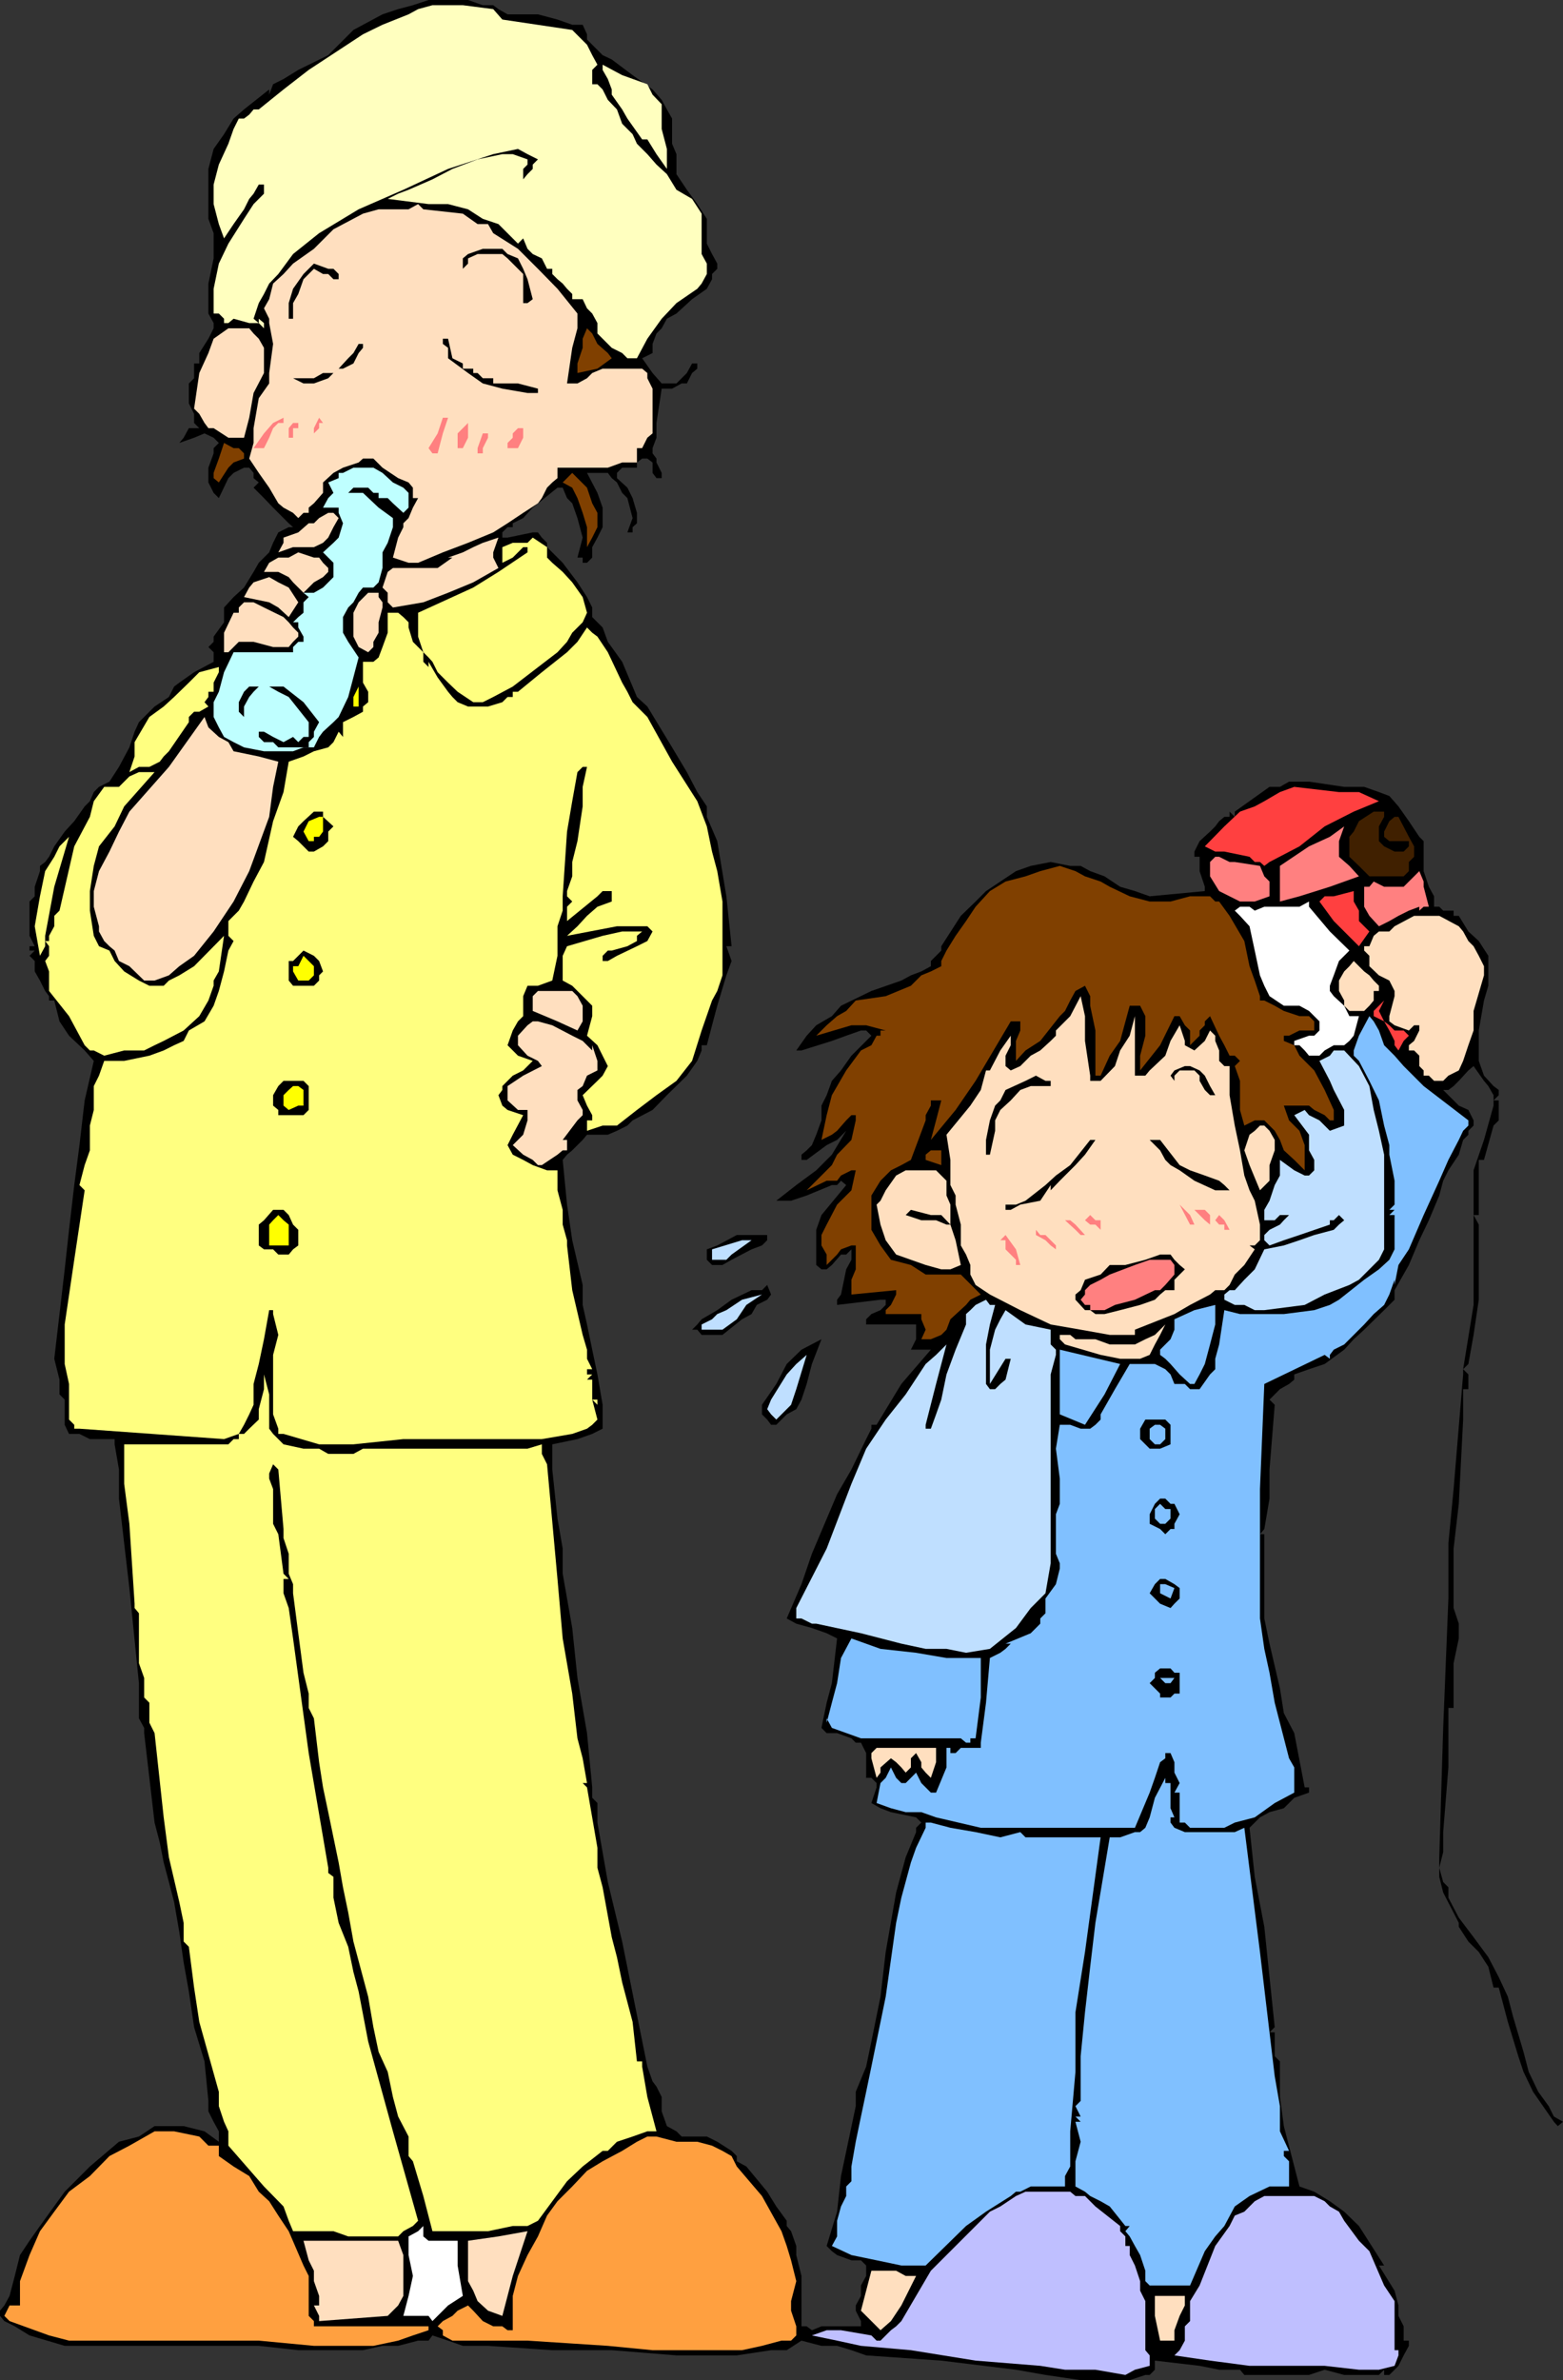 <svg xmlns="http://www.w3.org/2000/svg" width="360" height="548.102"><rect width="100%" height="100%" fill="#333333" stroke="none"/><path d="M111.203 1.2h2.399l1.199.902 2.101 1.199h7l4.5 1.199 3.399 1.2h2.402l1 2.198v1.204l3.598 3.597 2.101 1 4.801 3.602 4.598 3.3L152.402 23l1.2 2.2 1.199 2.1v5.802l1 2.398v4.602l2.402 3.597L160.602 47l2.199 3.398v5.704L164 58.5l1.203 2.2v1.198L164 63.102V64.3l-1.2 2.199-3.398 2.398-3.601 3.301-2.2 1.2-1.199 2.203-1.199 1.199-.902 2.398V81.3l-2.399 1.199 2.399 3.398 2.101 2.403h3.399l2.402-2.403 1.2-2.199h1.199v1.2l-1.2 1-1.199 2.402H157l-2.2 1.199h-2.398l-1.199 7.898v3.403l-.902 2.398v1.2l.902 1.203v.898l1.2 2.398v1.204h-1.2l-.902-1.204V106.5l-1.2-.898h-1.199l-1.199.898v1.2h-3.402l-1.2 1.198v1.204l2.399 2.199 1.203 2.398 1 3.403v2.398l-1 .898v1.204H144.5l1.203-3.301-1.203-4.602-1.2-1.199-1.198-2.398-1.2-1-.902-1.204h-4.797l2.399 4.602 1.199 3.398v4.5l-1.2 2.403-1.199 2.199v2.398l-1.199 1.204h-1v-1.204H133l1.203-4.597-1.203-4.5-1.2-3.403-1.198-1.199-1-2.398h-1.2l-5.699 4.597-2.203 2.403-2.398 1.199v.898h-1.2l-1.199 1.204v1.199h1.2l5.8-1.2h1.2l.898 1.2L126 125v1l3.602 3.602 3.398 4.5 2.203 3.398 1.2 2.398v2.204l2.398 2.398 1.199 3.3 3.3 4.598 2.403 5.704 1 2.398 2.399 2.2 5.699 9.402 3.402 5.699 2.399 4.597 2.199 3.301v2.403l2.402 5.597 2.098 12.7 1.199 11.5h-1.2l1.2 3.402-1.2 3.3-2.097 7-1.203 4.5-1.2 4.598h-1.198v1.2l-1 2.402-2.399 3.398-4.601 4.5-3.301 3.403-4.598 2.398-1.203 1.2-2.398 1.198-2.102.903h-4.797l-1 1.199-1.203 1.2-1.2 1.198-1.198 1-1 1.204 1 10.296 1.199 8.204 2.402 10.296v4.602l1 4.5 1.2 5.8 1.199 5.7 1.199 7v5.5l-2.399 1.2-3.402 1.198-5.797 1.204v5.796l1.2 11.301 1.199 6.903v5.796l2.199 12.5 1.199 11.5 2.203 12.704 1.2 12.5V414l1.199 1.2v4.5L140 433.397l3.3 13.704 5.802 28.796 1.199 3.403.902 1.199 1.2 2.398v3.301l1.199 3.403 2.199 1.199L157 492h5.8l2.403 1.2 3.297 2.1 1.203 1.2v1.2l2.2 1.198 4.8 5.801 2.098 3.403 2.402 3.296v1.204l1 1.199 1.2 3.398v2.102l1.199 4.8V535.7h1.199l1.199.903 2.203-.903h9.098v-1.2l-1.2-2.398v-1.204l1.2-2.199v-2.398l1.199-2.2V521.7l-1.2-1.199h-2.198l-3.301-1.2-1.2-.902-1.199-1.199 2.399-7.898.902-8.2L197.102 485v-3.3l2.398-5.802 1.203-5.796 2.098-10.301L204 449.5l2.402-13.7 2.2-8.1 2.398-5.802v-1l1.203-1.199L211 418.5l-5.797-1.2-2.402-.902-2.098-1.199 1.2-3.597v-1l-1.2-1.204H199.5V403.7l-1.2-2.398h-1.198l-1-1-3.301-1.2h-2.399l-1.199-1.203 1.2-5.796 1.199-4.5L192.8 377.3l-2.399-1.2-3.402-1.203-3.598-1-2.199-1.199 3.399-7.898 2.398-7 5.8-13.7 3.302-5.703 3.398-7 1.203-2.398v-.898h1.2l5.699-9.403 6.8-7.898H209.8l1.199-2.403V305h-11.5v-1.2l1.203-1.198 2.098-.903 1.2-1.199v-1.2h-1.2l-10 1.2v-1.2l.903-1.198 1.2-5.801 1.199-2.2V287.7l-1.2 1.2h-1.199l-2.101 2.402-1.2 1h-1.199l-1.203-1V283.2l1.203-3.398 5.7-6.903-1.2-1-.902 1h-1.2l-5.8 2.403-3.598 1.199h-3.402l4.601-3.602L188 269.5l3.602-3.602 3.3-5.5-2.101 2.102-2.399 1.2-4.601 3.402h-1.2v-1.204l1.2-1L187 263.7l1-2.398 1.203-3.301v-3.398l1.2-2.403 1.199-3.3 2.101-2.399 2.399-3.398 4.601-4.602-1.203-1.2h-1.2l-3.398 1.2-3.3 1.2-7 2.198h-1.2l2.399-3.398 2.199-2.398 3.602-2.102 2.101-2.398 7-3.403 6.899-2.398 2.199-1.2 2.402-.902 2.2-1.199v-1.2l1.199-1.198 1.199-1.204v-1l4.5-7 3.402-3.296 2.399-2.403 3.3-2.199 3.598-2.398 3.402-1.204L242 198.5l4.5.898h2.402l2.2 1.204 3.3 1.199 3.598 2.398 3.402 1 3.399 1.2 12.699-1.2v-1l-1.2-3.597V197.3h-1.198v-1.2l1.199-2.402 2.402-2.199 1.2-1.2.898-1.198 1.199-1h1.203v-1.204l1.2 1.204v-1.204l8-5.699h2.398l2.101-1.199h4.598l8.102 1.2h4.601l3.399 1.198 2.398.903 2.102 2.398 2.398 3.403 2.402 3.597 1 1v6.903l1.2 3.597 1.199 2.2v2.402h1.199l.902.898h2.399v1.2H336l2.203 3.601 2.399 2.2 2.199 3.402V227l-1 3.398-1.2 6.903v7l1.2 3.398 2.199 2.403 1.203.898v1.2L344 253.397h1.203V258L344 259.2l-2.2 7.902h-1.198V279.8h-1.2l1.2 2.199v17.3l-1.2 8.098-1.199 6.704L337 315.3l1.203 1.199v3.398H337v7l-1 19.403-1.2 10.3v13.7l1.2 3.597v3.403l-1.2 5.7v10.3h-1.198V407l-1.2 14.898v4.602l-.902 3.602.902 3.296 1.2 1.204V437l2.398 4.602 3.402 4.5 3.399 4.597 2.402 4.602 2.098 4.5 1.199 4.597 2.402 8.102 1.2 4.602 2.199 4.597 2.402 3.301 1.2 2.398 2.097 1.204-1.2 1-.898-1-4.8-6.903-2.2-4.597-1.199-3.602-2.402-7.898-2.098-7.903H344l-1.2-4.8-2.198-3.399-2.399-2.398-2.203-3.403v-.898l-3.598-7-.902-3.602v-4.5l.902-29.8 1.2-29.797v-12.704l1.199-12.5L337 316.5v-1.2l2.402-14.8v-31l2.399-7 2.199-7.898v-2.403l-1.2-2.097-1-1.204-2.398-3.398-1.199 1-2.203 2.398-1.2 1.204-1.198.898h-1.2l1.2 1.2 2.398 2.402 2.203 1 1.2 2.398v1.2l-1.2 1.198v.903L337 262.5l-1 3.398-2.398 3.602-1.2 2.398-.902 3.403-2.398 5.699-2.2 4.602-2.402 5.699-3.297 5.8v2.2L320 300.5l-1.2 1.2-4.597 4.5-2.402 2.198-2.2 2.403-4.5 3.3-3.601 1.2-3.398 1.199v1.2l-1.2 1-2.101 1.198-1.2 1.204-1.199 1.199 1.2 1.199-1.2 14.898v6.704l-1.199 7-1 1.199h1v19.398l1.2 5.801 2.398 10.3.902 5.7 2.399 4.602 2.398 12.5h1v1.199L298.102 414l-2.399 2.398-3.3.903-2.2 1.199-2.402 2.398L289 432.2l2.203 11.5 1.2 11.602 1.199 11.5-1.2 1.199h1.2v5.5l1.199 1.2v8.198l.902 6.704 3.598 13.898 3.402 1.2 3.598 2.198 3.3 2.403 3.399 3.3 5.8 9.098h-1.198l3.601 5.801.899 3.398v2.403l1.199 2.398v3.3h1.199v1.2l-1.2 2.198-1.198 2.403-.899.898-1.203 1.2h-1.2v-1.2l-1.198 1.2h-8l-4.5-1.2-3.602 1.2h-14.898l-1-1.2H280.8l-4.5-.898L266 543.6v2.098l-1.2 1.2h-1l-3.597 1.203h-11.3l-8.102-1.204L234 545.7l-17.2-2.097-17.3-1.204-3.398-1.199-3.301-1h-3.598l-4.601-1.2-3.399 2.2h-3.601l-7.899 1.198h-13.902l-14.899-1.199h-13.699l-14.8-1h-5.801L103.203 539l-3.601-1.2-.899 1.2h-2.402l-4.598 1.2h-3.601l-4.5 1H68.703l-9.101-1h-44.7l-8.101-2.4-3.399-2.1L1 534.5l-1-1.2v-1.198l1-1.204 1.203-2.199 1.2-4.597 1.199-4.801L6.8 516l2.402-3.398 5.7-7.903 5.8-5.8 6.7-5.7L32 492l3.602-2.398H42.3l4.8 1.199 3.301 2.398v-2.398l-1.199-2.2L48 486.2v-2.398l-.898-9.102-2.399-7.898-1.203-8.2-1.2-6.703-1-7L40.103 438l-1.2-4.602-1.199-4.5-.902-4.597-1.2-4.602-1.199-10.3-1.199-10.297v-1.204L32 395.7v-8.097L29.8 365.7l-2.398-20.597v-6.704l-1-5.796v-1.204h-5.699l-2.402-1.199h-2.399l-1-2.097V322.3l-1.199-1.2v-3.4l-1.203-4.8 1.203-10.297 1.2-10.301 1-9.102 1.199-10.3 1.199-9.2 1.199-10.3 2.102-9.098-2.102-2.403-3.598-3.398-2.199-3.3-1.203-4.802h-1.2v-1l-.898-1.199-1.199-2.398L8 223.699v-2.398l-1.2-1.2 1.2-1.203H6.8v-1H8L6.8 215.5v-7.898l1.2-1.204V204.2l1.203-3.597v-1.204l1.2-.898.898-1.2 1.199-2.402 2.402-3.398 2.2-2.398L19.5 185.7l1.203-1.199.899-2.102L22.8 181.2l2.403-1.2 2.2-3.398 2.398-4.5L31 168.5l1-2.2 1.203-1.198 1.2-1.204 1.199-1.199 3.3-2.199 1.2-2.398 1.199-.903 3.402-2.398 4.5-2.403V150.2L48 149l1.203-1.2v-1.198l2.399-3.301v-3.403L53.8 137.5l2.402-2.2 2.2-3.6 1.199-2.098L62 127.199l.902-2.199 1.2-2.398 2.398-1.204h1l-1-.898-1.2-1.2-2.398-2.402-2.101-2.199-2.399-2.398 1.2-1.2-1.2-1v-1.203l-1-1.199h-1.199l-2.402 1.2-1.2 1.203-2.199 4.597-1.199-1.199L48 111.102v-3.403l1.203-3.3v-1.2l1.2-1.199-1.2-1.2-2.101-1-2.399 1-3.402 1.2 1-1.2 1.199-2.198h2.402l-1.199-1.204v-2.097L43.5 92.898v-4.597l1.203-1.2V83.7h1.2v-2.398L48 78l1.203-2.398v-1.204L48 72.2v-6.898l1.203-5.801v-5.8L48 50.397v-11.5l1.203-4.597 2.399-3.403 2.199-3.597 2.402-2.102L62 20.602V21.8l.902-2.403 2.399-1.199 3.402-2.097 6.899-3.403 5.8-5.8 6.7-3.598 3.601-1.2 3.399-.902L98.703 0h9.098l3.402 1.2"/><path fill="#ffffbf" d="m113.602 2.102 2.101 2.398 16.098 2.398 3.402 3.403 1.2 2.398 1.199 2.2-1.2 1.203v3.296h1.2l1.199 1.204L140 23l2.102 2.2 1.199 3.3 2.402 2.398 1 2.204 2.399 2.398 2.101 2.398 2.399 2.204 2.199 3.597 3.601 2.102 2.2 3.398V58.5l1.199 2.2v2.402l-1.2 2.199-1 1.199-4.8 3.3-3.399 3.598-3.3 4.602-2.399 4.5H144.5l-1.2-1.2-2.398-1.198-3.3-3.301v-2.403l-1.2-2.199L135.203 71l-1-2.102h-2.402V67.7l-1.2-1.199-1-1.2-1.199-1-1.199-1.198v-1.204H126l-1.2-2.398-2.097-1-1.203-1.2-1-2.402-1.2 1.204-2.398-2.403-2.101-2.097-3.598-1.204-3.402-2.199-4.598-1.2h-4.5l-9.402-1.2 2.402-1.198 2.399-.903 5.5-2.398 4.601-2.403L110 36.7l5.703-1.199h2.399l3.398 1.2v1.198l-1 1v2.403l1-1.2 1.203-1.203v-1l1.2-1.199-2.403-1.2-2.2-1.2-5.698 1.2-10.399 3.398-10.3 4.801-10.301 4.5-9.102 5.5-6 4.801-3.398 4.602L62 65.3l-1.2 2.398-1.198 2.102-1.2 3.597 1.2 1v-1l1.199 1v1.204l-1.2-1.204h-2.199l-3.601-1-1.2 1h-1v-1L50.403 72.2h-1.199v-5.7l1.2-5.8 2.199-4.598 3.601-5.704 2.2-3.398 2.398-2.398V42.5h-1.2l-1.199 2.102-1 1.199-1.199 2.398-2.402 3.403-2.2 3.296-1.199-3.296-1.2-4.602v-4.5l1.2-4.602 2.199-4.796 1.199-3.403L55 27.301h1.203l1.2-.903 1-1.199h1.199l5.699-4.597 5.8-4.5 12.5-8.204 4.5-2.199 6-2.398 2.2-1.2 3.3-.902h7l7 .903"/><path fill="#ffffbf" d="m152.402 29.7 1.2 4.6v4.598l-2.399-3.398-2.101-3.398h-1.2L144.5 27.3l-1.2-2.102-2.398-3.398v-1.2L140 18.2l-1.2-2.097v-1.204l4.5 2.403 5.802 2.097 1.199 2.403L152.402 24v5.7"/><path fill="#ffdfbf" d="m97.5 48.2 9.102 1L110 51.601h2.402l1.2 2.097 5.699 3.602 4.601 4.597 4.5 4.602L133 72.2v3.402l-1.2 4.5-1.198 8.199H133l2.203-1.2 1.2-1.203 2.398-1h9.101l1.2 1v1.204L150.3 89.5v10.3l-1.2 1-1.199 2.4h-1.199v3.3H143.3l-3.3 1.2h-11.598v2.402l-1.199 1L126 112.3l-1.2 2.398-.898 1.2-3.402 2.203-3.598 2.398-3.3 2.102L107.8 125l-5.8 2.2-5.7 2.402h-2.198l-3.602-1.204 1.203-4.597 1.2-2.403v-.898l1.199-1.2 1-2.402L96.3 114.7h-1.2v-2.398l-1-1.2-2.398-1-3.601-2.402L86 105.602h-2.398l-1 .898L79 107.7l-2.2 1.198-2.398 2.204v2.398l-2.101 2.398-1.2 1v1.204h-1.199l-1.199 1.199-1.203-1.2-2.2-1.203-1.198-1L62 112.301l-2.398-3.403-2.2-3.296 1-3.602v-3.398l1.2-6.903L62 88.301v-2.403l.902-6.699L62 74.4v-1L60.8 71l1.2-2.102.902-3.597 2.399-2.2L67.5 60.7l4.8-3.398 4.5-4.5 6.802-3.602 3.601-1h6.899L96.3 47l1.199 1.2"/><path d="m119.3 59.5 1.2 2.398 1 2.403 1.203 4.597-1.203.903h-1v-6.7l-2.398-2.402-1.2-1.199-1.199-1H110l-2.2 1v1.2l-1.198 1.198V59.5l1.199-1 3.402-1.2h4.5l1.2 1.2 2.398 1M78 63.102V64.3h-1.2l-1.198-1.2h-1.2l-2.101-1.203-2.399 2.403-1.199 3.398L67.5 69.8v3.597h-1V69.8l1-3.301 2.402-3.398 2.399-2.403 3.3 1.2h1.2L78 63.101"/><path fill="#ffdfbf" d="M60.8 80.102v5.796L58.403 90.5l-1 5.7-1.199 4.6h-3.601l-3.399-2.198H48l-.898-1.204-1.2-2.097-1.199-1.2 1.2-8.203L48 81.301 49.203 78l3.399-2.398h4.8l1 1.199 1.2 1.199 1.199 2.102"/><path fill="#804000" d="m135.203 75.602 1.2 1.199 1.199 2.398L140 81.301l.902 1.199-3.3 2.398-4.602 1V83.7l1.203-3.597V78l1-2.398"/><path d="M109 84.898v1h1l1.203 1.204h2.399V88.3h5.699l4.601 1.199v1H121.5l-5.797-1-4.5-1.2-3.402-2.402-4.598-3.398v-2.398L102 79.199V78h1.203l1 4.5 2.399 1.2v1.198H109m-25.398-4.796-1 1.199-1.2 2.398L79 84.9h-1l-1.2 1-1.198 1.203L72.3 88.3h-2.399L67.5 87.1h-1 5.8l2.102-1.203h2.399l1.199-1 2.203-2.398 1.2-1.2 1.199-2.1h1v.902"/><path fill="#ff8080" d="M65.3 97.398h-1.198l-1.2 1.204L62 100.8l-1.2 2.398h-2.398l2.399-3.398 2.101-2.403 2.399-1.199v1.2M72.3 99.8v-1.198l1.2-2.403.902 1.2H73.5v1.203L72.3 99.8m30.903-3.6L102 99.8l-1.2 4.598h-1.198l-.899-1.199 2.098-3.398L102 96.199h1.203m3.399 7.001h-1.2v-3.4l1.2-1.198 1.199-1.204v3.403l-1.2 2.398m-37.898-5.801v1.204H67.5v2.199h-1v-2.2l1-1.203h1.203m44.899 1.204-1.2 1.199v1l-1.199 2.398v1.2H110v-1.2l1.203-3.398h1.2l1.199-1.2m6.898 2.199-1.2 2.4h-2.398V102l1.2-1.2v-1l1.199-1.198h1.199v2.199"/><path fill="#804000" d="m56.203 105.602-2.402.898-1.2 1.2-2.199 3.402-1.199-1v-1.204l1.2-3.296L51.601 102l2.199 1.2H55l1.203 1.198v1.204"/><path fill="#bfffff" d="m92.902 112.3 1.2 1.2v3.398l-1.2 1.204-2.402-2.204-1.2-1.199h-2.097V113.5H86l-1.2-1.2h-3.398l-1.199 1.2h3.399l3.601 3.398 3.297 2.403v2.097L89.3 125l-1.198 2.2v3.6l-.899 3.302L86 135.3h-2.398l-1 1.199-1.2 2.2-1.199 1.198L79 142.102v3.597l1.203 2.102 2.399 3.597-2.399 9.102L78 165.102l-1.2 1.199-2.398 2.199-.902 1.2-1.2 2.402h-2.398L67.5 173h-6.7l-4.597-.898-2.402-1.204-2.2-1.199-1.199-2.199-1.199-2.398v-3.403l1.2-2.398 1.199-4.5 2.199-4.602H67.5V149v1.2-1.2l1.203-1.2h1.2v-1.198l-1.2-2.102v-1.2H67.5l1.203-1.198 1.2-1v-2.403l1.199-1.199-1.2-1h2.399l2.101-1.2 1.2-1.198 1.199-1.204v-3.296l-1.2-1.204-1.199-1.199L76.801 125 78 123.8l1-3.3-1-2.398v-1.204h-3.598l1.2-2.199L76.8 113.5l-1.2-2.398 2.399-1v-1.204h1l2.402-1.199H86l2.102 1.2 2.398 2.203 2.402 1.199"/><path fill="#804000" d="m136.402 115.898 1.2 2.204v3.296l-1.2 2.403-1.199 2.199v-4.602l-1-3.296-1.203-3.403-1.2-2.398-2.198-1.2 1-1 1.199-1.203 1.199 1.204 2.203 2.199 1.2 3.597"/><path fill="#ffdfbf" d="m78 119.3-1.2 2.098-1.198 2.403-1.2 1.199-2.101 1H67.5l-3.398 1.2L65.3 125v-1.2l3.402-1.198 2.399-2.102H72.3l1.199-1.2 2.102-1.198H76.8L78 119.3m36.8 4.5-1.198 3.4v1.198l1.199 2.403-5.801 3.3-5.797 2.399-5.703 2.2-7 1.198-1.2-1.199V136.5l-1.198-1.2 1.199-3.6 1.199-.9h10.3l3.403-2.402h-1l3.399-1.199L109 126l2.203-1 3.598-1.2"/><path fill="#ffff80" d="m127.203 129.602 2.399 2.097 2.199 2.403 2.402 3.398 1 3.602-1 2.199-2.402 2.398-1.2 2.102-2.199 2.398-10.3 7.903-4.5 2.398-2.399 1.2H109l-3.598-2.4-2.199-2.1-2.402-2.4-1.2-2.402-.898-1L97.5 150.2l-1.2-3.597v-5.5L109 135.3l5.8-3.602 6.7-4.5V126h-1l-2.398 2.398-2.399 1.204V126l2.399-1h3.398l1.203-1.2L126 126v2.398l1.203 1.204"/><path fill="#ffdfbf" d="m74.402 129.602 1.2 1.199v.898l-1.2 1.2-2.101 1.203-2.399 2.398-2.402-2.398-1-1.204-2.398-1.199H60.8l1.2-2.097 2.102-1.204H66.5l2.203-1.199 3.598 1.2H73.5l.902 1.203M66.5 135.3l2.203 3.4-2.203 3.402-2.398-2.204L62 138.7l-5.797-1.199 1.2-2.2 1-1.198L62 132.898l2.102 1.204L66.5 135.3m20.703 10.4L86 147.8v1.2l-1.2 1.2-2.198-1.2-1.2-2.398v-5.5l1.2-2.403L84.8 136.5h2.402v1l.899 1.2v1.198l-.899 3.403v2.398M65.3 142.102l1.2 1.199 1 1.199 1.203 1.2v.902L67.5 147.8l-1 1.199h-3.598l-4.5-1.2H55l-2.398 2.4h-1v-4.5l2.199-4.598H55v-1.204l1.203-1.199h2.2l2.398 1.2 4.5 2.203"/><path fill="#ffff80" d="M97.5 150.2v2.198l1.203 1.204v-1.204l2.098 3.602 2.402 3.3 1 1.2 1.2 1.2 2.398 1h4.601l3.301-1 1.2-1.2h1.199v-1.2h1.199l5.5-4.5 5.8-4.6 2.399-2.4 2.203-3.3 1.2 1.2 1.199.902 2.398 3.597 3.3 7 1.2 2.102 1.203 2.398 3.399 3.403 5.699 10.296 5.8 9.102 2.2 5.8 1.199 5.802 1.203 4.5 1.2 7v17l-1.2 3.597-1.203 2.2-2.398 6.902-2.2 7-3.601 4.597-4.598 3.301-4.5 3.403-4.601 3.597H138.8l-3.598 1.2V258h1.2v-1.2l-1.2-2.198-1-2.403 3.399-3.3 1.199-1.2 1.2-2.199-1.2-2.398-1.198-2.403-2.399-2.199 1.2-4.5v-2.398l-1.2-1.204-1-1L133 228.2l-1.2-1.2-2.198-1.2v-5.698l1-2.204 8.199-2.398 4.5-1h4.601l-1.199 1v1.2l-2.203 1.198-3.598 1H140l-1.2 1.204v1.199h1.2l2.102-1.2 4.601-2.203 2.399-1.199 1.199-2.199-1.2-1.2h-7l-11.5 2.2 2.399-2.2 2.203-2.402 2.399-2.097 3.3-1.2V205.2h-2.101l-1.2 1.2-7 5.703V208.8l1.2-1.2-1.2-1.203V205.2l1.2-3.398V198.5l1.199-4.8 1.203-8v-4.5l1-4.598h-1L133 177.8l-1.2 6.699-1.198 7-1 14.898v3.301l-1.2 3.602v6.8l-1.199 5.7-3.3 1.199H121.5l-1 2.398V234l-1.2 1.2-1.198 2.1-1.2 3.4 1.2 1.198 1.199 1.204 3.402 1.199-1.203 1.199-1 1-2.398 1.2-2.399 2.402V251l-.902 1.2.902 2.402 1.2 1 3.597 1.199-2.398 4.5-1.2 2.398 1.2 2.2 2.398 1.203 2.203 1.199L126 269.5h2.402v4.602l1.2 4.5V282l1 3.602v1.199l1.199 10.3 2.402 10.297 1 3.403v2.097l1.2 2.403h-1.2v1.199h1.2l-1.2 1.2h1.2v4.6h1.199v1.2l-1.2-1.2 1.2 4.598-1.2 1.204-1.199.898-3.402 1.2-7 1.198H92.902l-11.5 1.204H73.5l-8.2-2.403h-1.198V329l-1.2-3.3V312l1.2-4.602-1.2-4.796v-.903H62l-1.2 6.7-1.198 5.703-1.2 4.597v4.801l-1 2.2-1.199 2.402L55 330.199l-3.398 1.2L18.3 329h-1.2v-.898l-1.199-1.204V318.7l-1-4.597V305l2.2-14.898 2.398-16-1.2-1.204 1.2-4.597 1.203-3.403V259.2l.899-3.597v-5.5L22.8 247.7l1.2-3.399h4.602l5.8-1.2 3.301-1.203 2.399-1.199 2.199-1 1.199-2.398 3.602-2.102 2.101-3.597 1.2-3.403 1.199-4.5 1-4.8 1.199-2.2-1.2-1.199v-3.398l1.2-1.204L55 209.7l1.203-2.097 2.2-4.602 2.398-4.5 2.101-9.398 2.399-6.704 1.199-7 3.402-1.199 2.399-1.2 3.3-.898 1.2-1.204L78 168.5l1 1.2v-3.4l2.402-1.198 2.2-1.204V162.7l1.199-1v-2.398l-1.2-2.102v-4.8H86l1.203-1 .899-2.399 1.199-3.3v-4.598h2.402l1.2 1 1.199 1.199v1.199l1 3.3 2.398 2.4M49.203 159.3H48v1.2l-.898 1.2.898 1-2.098 1.198h-1.199l-1.203 1.204v1.199L38.902 173l-1.199 1.2-.902 1.198-2.399 1.204H32l-2.2 1.199 1.2-3.602v-3.3l3.402-5.797 3.301-2.403 2.399-2.199 3.398-3.3 2.402-2.4 4.5-1.198v1.199l-1.199 2.398v2.102"/><path d="m69.902 161.7 3.598 4.6-1.2 2.2v1.2l-1.198 1.198v1.204h-7l-1.2-1.204h-2.101l-1.2-1.199V168.5h1.2l2.101 1.2 2.399 1.198L67.5 169.7l1.203 1.2 1.2-1.2h1.199v-3.398L66.5 160.5l-2.398-1.2L62 158.103h-2.398l-1.2 1.199-1 1.199-1.199 2.2v2.402L55 163.898V161.7l1.203-2.398 1.2-1.2H65.3l4.601 3.598"/><path fill="#ff0" d="M82.602 162.7h-1.2v-2.2l1.2-2.398v4.597"/><path fill="#ffdfbf" d="m64.102 175.398-1.2 5.801-.902 6.903-4.598 12.5-3.601 7-4.598 6.898-4.5 5.602-3.402 2.398-2.399 2.102-3.3 1.199h-2.399l-3.402-3.301-2.399-1.2-1-2.402-1.199-1L24 216.7l-1.2-2.199v-1.2l-1.198-4.5v-3.6l1.199-4.598 2.402-4.5 2.2-4.602 2.398-4.602 9.101-10.296 8.2-11.5L48 167.5l2.402 2.2 2.2 1.198L53.8 173l5.8 1.2 4.5 1.198"/><path fill="#ffff80" d="m35.602 177.8-7 7.9-2.2 4.6-3.601 4.598-1.2 4.5-.898 5.801v4.5l.899 5.801 1.199 2.398 2.402 1 1.2 2.403 2.199 2.398L32 225.801 34.402 227h3.301l1.2-1.2 2.398-1.198 3.402-2.102 6.899-7-1.2 8.2-1.199 2.1v1.2L48 230.398 45.902 234l-3.601 3.3-4.598 2.4-2.101 1-2.399 1.198h-4.601L24 243.102l-2.398-1.204h-.899L19.5 240.7l-3.598-6.7-4.601-5.8v-4.5l-.899-2.4.899-1.198v-2.204l-.899-1.199h.899V215.5l1.199-2.2v-2.402l1.203-1.199 3.399-14.8 3.601-6.797.899-3.602L24 181.2h3.402l2.399-2.4 2.199-1h3.602"/><path fill="#ff4040" d="m317.602 184.5-5.801 2.398-6.7 3.403-5.8 4.597-6.899 3.602-1.199.898-1-.898H289l-1.2-1.2-5.8-1.198h-2.098l-2.402-1.204 4.5-4.597 3.602-3.403L289 185.7l2.203-1.199 3.598-2.102 3.3-1.199 10.301 1.2H313l4.602 2.101"/><path d="m76.8 190.3-1.198 1.2v2.2l-1.2 1.198-2.101 1.204h-1.2l-1.199-1.204-1.199-1.199-1.203-1 1.203-2.398 1.2-1.2 2.398-2.203h2.101v1.204l2.399 2.199"/><path fill="#402000" d="M318.8 186.898v1.204l-1.198 2.199v3.398l1.199 1.2 2.402 1.203h2.098l1.199-1.204V193.7H320l-1.2-1v-1.2l1.2-2.398 1.203-1h.899l2.398 4.597 1.203 2.2v2.402L324.5 198.5v2.102l-1.2 1.199h-7.898L313 199.398l-2.2-2.097v-4.602l1-1.199 1.2-2.398 3.402-2.204h2.399"/><path fill="#ff0" d="M74.402 189.102v2.398l-.902 1.2h-1.2v1h-1.198l-1.2-2.2 1.2-2.398 2.398-1h.902v1"/><path fill="#ff8080" d="m309.602 190.3-1.2 3.4v3.6l2.399 2.098 2.199 2.403-6.7 2.398-7 2.2-4.5 1.203v-8.204l6.7-4.5 4.8-2.199 3.302-2.398"/><path fill="#ffff80" d="M15.902 192.7 12.5 204.2l-2.098 11.3v2.398l-1.199 2.204L8 213.3l1.203-6.903 1.2-5.796L12.5 197.3l1.203-2.403 2.2-2.199"/><path fill="#ff8080" d="m284.402 198.5 5.801.898 1 2.403 1.2 1.199v3.398L289 207.602h-3.398l-4.801-2.403-2.098-3.398V198.5l1.2-1.2h.898l2.402 1.2h1.2"/><path fill="#804000" d="m255.602 204.2 4.601 2.198 4.598 1.204h4.8l4.5-1.204h4.602l1.2 1.204h.898l2.402 3.296 3.399 5.801 1.199 5.801 1.199 3.3 1.203 3.598v1h1l2.399 1.204 2.101 1.199 3.598 1.199h2.199l1.203 1.2v2.1h-3.402l-2.399 1.2h-1.199v1.2l2.399 1 1.199 2.402 3.402 3.398 2.399 4.5 2.101 4.602V258h-.902l-1.2-1.2-2.398-1.198-1.203-1h-5.797l1.2 3.398 2.398 2.398 1.199 3.301v5.801l-2.398-2.398-2.399-2.204-.902-2.398-1.2-2.102-2.398-2.398H289l-2.398 1.2-1-3.598v-6.704l-1.2-3.398 1.2-1.2-1.2-1.198h-1.199L282 240.699l-1.2-2.199-2.097-4.5-1.203 1.2v.902l-1.2 1.199v1.199l-2.198 2.2v-3.4l-1.2-1.198-1.199-2.102H270.5l-3.297 6.7-4.601 5.8v-3.398l1.199-4.602V234l-1.2-2.398h-2.398L258 239.699l-2.398 3.403-2.102 4.597h-1.2v-10.398l-1.198-5.7v-2.203l-1.2-2.398-2.199 1.2-1.203 2.198-1.2 2.403-1.198 1.199-4.5 5.7-3.399 2.198-2.203 2.403v-4.602l1-2.398v-2.102h-2.2l-8.097 13.7-4.601 6.703-5.7 6.898 1.2-4.5 1.199-4.602h-2.399v1.204l-1.199 2.199V258l-3.402 9.102-2.2 1.199-2.398 1.199-2.402 2.398-2.098 3.403v7.898l2.098 3.602 2.402 3.3 4.598 1.2 3.402 2.199h8.098l4.601 4.602-2.402 1.199-1 1.199-3.598 3.3-.902 2.4-1.2 1.198-2.398 1h-2.199l1-2.199-1-2.398v-1.2H204v-.902l1.203-1.199 1.2-2.398v-1l-10.301 1v-3.403l1-2.398v-5.5h-1l-2.399.898-.902 1.2-2.399 2.402v-2.403l-1.199-2.097v-2.403l1.2-2.398 2.398-4.602 3.3-3.296 1-4.602h-1l-2.398 1.2-.902 1.198h-2.399l-4.601 2.204 5.8-5.801 1.2-2.403 3.3-3.398 1-4.5v-1.2h-1l-1.199 1.2-2.101 2.398-1.2.903-2.398 1.199 1.2-5.7 1.199-4.6 3.3-5.7 3.399-4.602 2.402-1.199 1.2-2.199h.898v-1.2H204l-4.5-1.198h-3.398L188 238.5l2.402-2.398 2.399-2.102 2.101-1.2 2.2-2.402 6.898-1 5.8-2.398 2.403-2.398 2.2-.903 2.398-1.199v-1.2l1.199-2.402 2.102-3.398 2.398-3.398 2.203-3.301 3.297-3.602 3.602-2.199 4.601-1.2 3.399-1.198 4.5-1.204 3.601 1.204 2.2 1.199L253.5 203l2.102 1.2"/><path fill="#ff8080" d="M329.102 208.8h-1.2l-1 .9v-.9l-2.402.9-2.398 1.198-2.102 1.204-2.398 1.199-2.2-2.403-1.199-2.097v-4.602h1.2l1-1.199 2.398 1.2h4.5l1.199-1.2 2.402-2.398 1 2.398v1.2l1.2 4.6"/><path fill="#ff4040" d="M311.8 205.2v2.402l1.2 2.097v2.403l2.402 2.398-2.402 3.398-5.797-5.796-3.3-4.5 1.199-1.204h2.101l4.598-1.199"/><path fill="#fff" d="m301.5 208.8 4.8 5.7 4.5 4.398-1.198 1.204-1.2 1.199-1.199 3.3-.902 2.399v1.2l.902 1.198 2.399 2.204L310.8 234h2.2l-1.2 4.5-1 1.2-1.198 1h-2.399l-2.101 1.198-1.2 1.204H301.5l-1-1.204-1.2-1.199h-1.198v-1l3.398-1.199h1.203l1.2-1.2v-2.1l-1.2-1.2-1.203-1.2-2.2-1.198h-3.597l-3.3-2.204-1.2-2.398-1-2.398-1.203-5.704-1.2-5.597-2.198-2.403-1.2-1.199 1.2-.898h2.199l1.199.898 2.203-.898h8.098l2.199-1.2v1.2"/><path fill="#ffdfbf" d="m338.203 216.7 1.2 1.198 1.199 2.204 1.199 2.398v2.102l-2.399 8.199v4.5l-1.199 3.398-1.203 3.602-1 2.199-2.398 1.2-1.2 1.198h-2.101l-1.2-1.199h-1.199V246.5l-1-1v-2.398l-1.199-1.204H324.5V240.7l1.203-1 1.2-2.398v-1.2h-1.2l-1.203 1.2-3.297-1.2L320 235.2V234l1.203-4.602V228.2L320 225.801l-2.398-1.2-2.2-2.101v-2.398l-1.199-1.204v-1h1.2l1-2.398 1.199-1H320l1.203-1.2 4.5-2.402h5.797l4.5 2.403 1 1.199 1.203 2.2"/><path d="m73.5 221.3.902 2.4-.902.902v1.199L72.3 227h-4.8l-1-1.2v-4.5h1l1.203-1.198 1.2-1.204 2.398 1.204L73.5 221.3"/><path fill="#ff0" d="M72.3 222.5v2.102l-1.198 1.199h-2.399l-1.203-2.102V222.5h1.203l1.2-2.398L72.3 222.5"/><path fill="#ffdfbf" d="m315.402 224.602 1 1.199 1.2 1.199v1.2h-1.2v2.198l-1 1.204-1.199 1.199h-3.402l-1.2-1.2v-1.203l-1.199-2.199v-2.398l1.2-2.102 1.199-1.199 1-1.2 1.199 1.2 1.203 1.2 1.2.902M130.602 228.2h1.199l1.199 1.198 1.203 2.204v3.597L133 237.301l-4.598-2.102-5.699-2.398v-3.403l1.2-1.199h6.699m120.5 19.501v1.198h2.398l3.3-3.398 1.2-3.602 2.203-3.398 1.2-4.5v13.7h2.398l1-1.2 3.601-3.398 1.2-3.403 2.101-3.597 1.2 3.597v1l2.199 1.2 2.398-2.2 1.203-2.398 1.2 1.199v1.2l.898 2.198v2.403L282 245.5h1.203v6.7l1.2 7 1.199 5.698 1 5.801 1.199 3.403L289 276.5l1.203 5.5v3.602L289 286.8h-1.2l1.2.898-2.398 3.602-2.2 2.199-1.199 2.398-1.203 1.204h-2.098l-1.199 1-4.601 2.398-3.602 2.102-9.098 3.597v1.2h-5.8l-6.7-1.2L242 305l-7-3.3-7-3.598-3.297-2.204-1.203-2.398v-2.2l-1-2.402-1.2-2.097V282l-1.198-4.602v-2.097l-1.2-2.403v-5.796L218 261.3l5.5-6.7 2.402-3.601 1.2-4.5H228l2.402-4.602 2.399-3.398v2.2l-1.2 2.402v2.398l1.2 1 2.199-1 2.402-2.398 2.2-1.204L242 239.7v-1.2 1.2l1.203-1.2v-1.2l3.297-3.3 2.402-4.602 1 4.602v5.7l1.2 8"/><path fill="#ff4040" d="m318.8 235.2 1.2.902 1.203 1.199h2.098l1.199 1.199-1.2 1.2-1.198 2.198-.899-1.199v-1L320 237.301l-1.2-2.102-2.398-1.199v-1.2l1.2-1.198 1.199-1.204-1.2 2.403 1.2 2.398"/><path fill="#80c0ff" d="m318.8 240.7 2.403 2.402 2.098 2.398 4.601 4.602L338.203 258v1.2L337 260.397l-1 2.102-2.398 4.602-2.102 4.796-3.598 7.903-3.402 7.898-2.398 3.602-.899 4.597V294.7L320 298.102l-1.2 2.398-2.398 2.102-2.199 2.398-4.601 4.602-2.399 1.199-.902 1.199v.898l-1.2-.898-13.898 6.7-1 24.198V372.7l1 7 1.2 5.5 1.199 6.903 3.3 12.796 1.2 2.102v5.8l-4.5 2.4-4.602 3.3-4.598 1.2-2.402 1.198h-7.898l-1.2-1.199h-1.199v-6.898H270.5l1.203-2.2-1.203-2.402v-2.398l-.898-2.102h-1.2v1.2l-1.199.902-1.203 3.597-1.2 3.403-3.398 8.097h-35.5l-10.3-2.398-3.399-1.2h-3.601l-3.399-.902-3.3-1.199.898-4.597 1.199-1.204 1.203-2.398 1.2 2.398 1.199 1.204h1l1.199-1.204L211 408.2l1.203 2.403 2.2 2.199h1.199L218 407v-4.5h.902v1.2h1.2l1.199-1.2h4.601v-1.2l1.2-9.198L228 381.8l2.402-1.2 1.2-.902 1.199-1.199h-1.2l5.801-2.398 2.2-2.204V372.7l1.199-1.199v-3.398l2.402-3.301.899-3.602V360l-.899-2.2v-9.1l.899-2.4v-5.8l-.899-6.898.899-5.5h2.398l2.402.898h2.2l1.199-.898 1.199-1.204V325.7l3.3-5.8 3.403-5.797H266l2.402 1.199 1.2 1.199.898 2.2h2.402l1.2 1.198h2.199l2.402-3.398 1.2-1.2v-2.402l.898-3.296L282 301.7l3.602.903h10.101l7-.903 3.598-1.199 2.101-1.2 5.801-4.6 3.399-2.4 2.398-2.198 1.203-2.403v-7.898H320l1.203-1.2H320l1.203-1.203v-5.5l-1.203-6V263.7l-1.2-4.5-1.198-5.8-2.2-4.5-2.402-4.6-1.2-1.2v-1.203l1.2-3.398 2.402-4.5 1 1.2 1.2 2.1 1.199 3.4"/><path fill="#ffdfbf" d="M136.402 241.898V240.7l1.2 3.602v2.199l-2.399 1.2-1 2.402L133 251v2.398l1.203 2.204v1.199L133 258l-3.398 4.5h1v2.398h-1l-1.2 1-3.601 2.403h-.899l-1.199-1.2-2.203-1.203-2.398-2.199 2.398-2.398 1-3.301v-2.398h-2.2l-2.398-2.204v-3.296l3.598-2.403 4.3-2.199-.898-1.2-2.402-1.198-2.2-2.403V238.5l2.2-2.398 1.203-.903h1.2l3.3.903 4.598 2.398 2.402 1.2 2.2 2.198"/><path fill="#bfdfff" d="m313 245.5 2.402 4.602 1 5.5 1.2 4.796 1.199 5.5V287.7l-1.2 2.403-2.199 2.199L313 294.7l-2.2 1.2-5.698 2.203-4.602 2.398-9.297 1.2H289l-2.398-1.2h-2.2L282 299.3v-1.198l1.203-1h1.2l2.199-2.403 2.398-2.398 2.203-4.602 4.5-.898 3.598-1.2 3.402-1.203 4.5-1.199 1.2-1.199 1.199-1-1.2-1.2-1.199 1.2h-.902v1l-7 2.398-3.598 1.204-3.3 1.199-1.2-1.2v-1.203l1.2-1.199L294.8 282l.902-1 1.2-1.2H294.8l-1.2 1.2h-2.398v-2.398l1.2-2.102 1.199-3.602 1.199-2.199v-3.597l3.3 2.398 2.399 1.2h1l1.203-1.2v-2.398l-1.203-2.204v-3.597l-3.398-4.5 2.398-1.2 1 1.2 2.402 1.199 2.399 2.398 3.3-1.199v-3.597L307.204 251l-.902-2.102-2.399-4.597 2.399-1.2.902-1.203h2.399L313 245.5"/><path d="M279.902 252.2h-1.199v1.198-1.199L277.5 251l-1.2-2.102V247.7l-1.198-1.199h-3.399l-1.203 1.2v1.198l-.898-1.199.898-1.199 2.402-1h1.2l2.199 1 1.199 1.2 1.203 2.402 1.2 2.097M242 250.102h-4.598L235 251l-2.2 2.398-2.398 2.204-1.199 2.398v2.398l-1.203 5.5h-.898V262.5L228 258l1.203-3.398 1.2-1.204 1.199-2.398 4.601-2.102 2.399-1.199 2.199 1.2H242v1.203M71.102 251v4.602l-1.2 1.199h-5.8v-1.2l-1.2-1V252.2l1.2-2.097 1.199-1.204h4.601l1.2 1.204V251"/><path fill="#ff0" d="M69.902 253.398v1.204h-1.199l-2.203 1-1.2-1v-2.403L66.5 251l1-.898h1.203l1.2.898v2.398"/><path fill="#ffdfbf" d="M293.602 262.5v2.398l-1.2 3.403v3.597l-2.199 2.204-2.402-5.801-1.2-3.403 1.2-3.597 1.199-.903 1.203-1.199h1l1.2 1.2 1.199 2.101"/><path d="m252.3 262.5-2.398 3.398-2.199 2.403-1.203 1.199-2.398 2.398-2.102 2.204v-1.204l-2.398 3.602-4.602.898-2.2 1.204h-1.198v-1.204H234l2.203-.898 4.598-3.602 2.402-2.199 3.297-2.398 4.602-5.801h1.199m25.199 8.2 3.3 1.198 1.2 1 1.203 1.204h-3.3l-4.801-2.204-3.399-2.398-2.101-1.2-1.2-1.198-1.199-2.204-2.402-2.398h2.402l4.5 5.8 2.399 1.2 3.398 1.2"/><path fill="#804000" d="m216.8 268.3-3.597-1.198v-1.204l1.2-1h2.398v3.403"/><path fill="#ffdfbf" d="M218 271.898v3.403l.902 2.097V282l1.2 3.602 1.199 5.699-2.399 1h-2.101l-3.598-1-3.402-1.2-3.399-1.203-2.402-3.296-1.2-3.602-.898-4.602.899-.898 1.199-2.398 2.402-3.403 2.2-1.199h7l2.398 2.398"/><path fill="#ff8080" d="M275.102 282h-1l-2.399-4.602 2.399 2.403 1 2.199m3.601-2.2v2.2l-1.203-1-2.398-2.398h2.398l1.203 1.199"/><path d="m67.5 282 1.203 1.2v3.6l-1.203.9-1 1.198h-2.398l-1.2-1.199h-2.101l-1.2-.898V282l1.2-1 2.101-2.398h2.399L66.5 279.8l1 2.199m151.402.001H218l-2.398-1h-3.399l-3.601-1.2 1.199-1.198 4.601 1.199h2.399l2.101 2.199"/><path fill="#ff8080" d="M283.203 283.2H282V282h-1.2l-.898-1 .899-1.2L282 281l1.203 2.2m-29.703 0-1.2-1.2h-1.198l-1.2-1 1.2-1.2 1.199 1.2h1.199v2.2"/><path fill="#ff0" d="M66.5 284.398v2.403H62V282l.902-1 1.2-1.2L65.3 281l1.199 1v2.398"/><path fill="#ff8080" d="M249.902 284.398h-1l-1.199-1.199-2.402-2.199h1.199l1.203 1 2.2 2.398m-6.7 2.402v.9l-1.203-.9-1.2-1.198-2.198-1.204V283.2l1 1.2h1.199l1.199 1.203 1.203 1.199"/><path d="M176.703 284.398v1.204L175.5 286.8l-2.398.898-4.602 2.403-2.098 1.199H164l-1.2-1.2v-2.4l2.403-.898 4.5-2.403h7"/><path fill="#ff8080" d="M235 291.3h-1v-1.198l-2.398-2.403v-2.097h-1.2l1.2-1.204L234 287.7l1 3.602"/><path fill="#bfdfff" d="m173.102 285.602-4.602 3.296-1.2 1.204H164v-2.403l6.902-2.097h2.2"/><path d="m271.703 291.3 1.2 1-1.2 1.2-1.203 1.2v2.402h-2.098l-1.199 1L266 299.3l-3.398 1.199-4.602 1.2-3.598.902h-2.101l-1.2-.903h-1.199l-2.199-2.398v-1.2l1.2-1 1-2.402 3.597-1.199 2.102-2.2h3.601l4.598-1.198 3.402-1.204h2.399l.898 1.204 1.203 1.199"/><path fill="#ff8080" d="M268.402 290.102h1.2l.898 1.199v2.199l-2.098 2.398-1.199 1.204H266l-4.598 2.199-4.601 1.199-2.399 1.2h-3.3v-1.2h-1.2l-1-1.2 1-1.198v-1l1.2-1.204 2.398-1.199 2.102-1.199 5.8-2.2 3.399-1.198h3.601"/><path d="m177.602 298.102-.899 1.199-2.402 1.199-1.2 2.102-2.199 1.199-4.5 3.597h-4.8l-1-1.199h-1.2l1.2-1.199 1-1.2 3.601-2.1 3.297-2.4 4.602-2.198h2.398l1.203-1.204.899 2.204"/><path fill="#bfdfff" d="m175.5 298.102-3.598 2.398-2.199 3.3-3.3 2.4h-4.801V305l2.398-1.2 1.203-1.198 2.098-.903 3.601-2.398 4.598-1.2m53.703 2.399L228 305l-.898 4.602v9.097l.898 1.2h1.203l1.2-1.2 1.199-1 1.199-4.8h-1.2l-3.601 5.8v-7.898l1.203-4.602 1.2-2.398 1.199-2.102 4.601 3.301 5.797 1.2v3.402l1.203 1.199V312L242 316.5V360l-1.2 6.898-3.398 3.403-3.402 4.597-6 4.801-5.5.903-4.5-.903h-4.797l-5.601-1.199-9.301-2.398L188 373.898h-1l-2.398-1.199h-1.2v-2.398l7-13.7 5.7-14.902 3.398-8.097 4.5-6.704 4.602-5.796 4.601-7 2.399-2.102 2.398-2.398-2.398 9.097-2.399 9.403V329h1.2l1.199-3.3 1.199-3.4 1.199-5.8 2.102-5.7 2.398-5.8v-2.398l1-.903 1.203-1.199 2.399-1.2.898 1.2h1.203"/><path fill="#80c0ff" d="M279.902 300.5v4.5l-1.199 4.602-1.203 4.5-1.2 2.398-1.198 2.2h-1l-2.399-2.2-2.101-2.398-1.2-1.204-1.199-.898v-1.2l2.399-2.402.898-2.199v-2.398l4.602-2.102 4.8-1.199"/><path fill="#ffdfbf" d="M262.602 312.898H258l-4.5-.898-8.2-2.398-1.198-1.204v-1h2.398l1.203 1h4.598l3.3 1.204h5.801l2.399-1.204 2.199-1 1.203-1.199 1.2-1.199-1.2 2.398-1.203 2.204-1.2 2.398-2.198.898"/><path d="M189.203 308.398 187 314.102l-1.2 4.597-1.198 3.602-1.2 2.199-2.199 1.2-2.402 2.402h-1.2l-.898-1.204-1.203-1.199V323.5l3.3-4.8 2.403-4.598 3.399-3.301 4.601-2.403"/><path fill="#80c0ff" d="m258 314.102-3.598 7-4.5 7-5.8-2.403v-14.898L258 314.1"/><path fill="#bfdfff" d="m178.8 326.898-1.198-1.199h-.899.899l-.899-1.199.899-2.2 3.601-5.8 2.2-2.398L185.8 312l-2.399 7.898-1.199 3.602-1 1-2.402 2.398"/><path fill="#ffff80" d="m65.3 332.602 4.602 1H73.5l2.102 1.199h5.8l2.2-1.2H121.5l3.3-1v2.2l1.2 2.398 2.402 26.403 1.2 13.699L131.8 390l1.2 10.3 1.203 4.598 1 5.704h-1l1 1 2.399 13.898v4.602l1.199 4.5 2.101 11.5 1.2 4.597 1.199 5.801 2.402 9.102 1 9.097h1.2v1.2l1.199 7 2.101 7.902h-2.101L145.703 492l-3.601 1.2-2.102 2.1h-1.2l-4.597 3.598-3.601 3.403-6.7 9.097-2.402 1.204h-3.398l-5.7 1.199h-12.8l-2.102-8.102-2.398-8-1-1.199V492l-2.399-4.602-1.203-4.5-1.2-5.796-2.097-4.602L86 466.8l-1.2-7-3.398-12.698-1.199-6.704L79 434.602l-1-5.704-1.2-5.796-1.198-5.801-1.2-5.7-.902-5.8-1.2-10.102-1.198-2.398V390l-1.2-4.8-1.199-9.098-1.203-9.204v-2.097l-1-2.403v-4.597l-1.2-3.602v-2.097l-1.198-13.704-1.2-1.199-.902 2.102v1.199l.902 2.398v8l1.2 2.403 1.199 9.097 1.199 1.204h-1.2v3.296l1.2 3.403 1 7 3.602 26.398 4.5 26.403v1.199l1.199.898V437L78 442.8l2.203 5.5 1.2 5.802 1.199 4.5 2.199 11.5L90.5 490.8l5.8 20.597-1.198 1.204-2.2 1.199-1.199 1.2h-11.5l-3.402-1.2H67.5l-1-2.402-1.2-3.296-4.5-4.602-8.198-9.398V490.8l-1-2.2-1.2-3.601v-3.3l-4.5-16.098-1.199-7.903L43.5 448.3l-1.2-1.2v-4.3l-1-4.801-2.398-10.3-1.199-9.2-2.101-19.398-1.2-2.403v-4.597l-1.199-1.204v-4.5L32 383v-11.5l-1-1.2v-1l-1.2-18.402-1.198-9.199v-9.097h24l1.199-1.204H55V330.2h1.203l1.2-1.199 2.199-2.102V324.5l1.199-4.602V318.7v1.2-3.399L62 321.102V329l.902 1.2 2.399 2.402"/><path d="M269.602 328.102v4.5l-2.399 1h-2.402l-1-1-1.2-1.204V329l1.2-2.102h4.601l1.2 1.204"/><path fill="#80c0ff" d="M268.402 329v2.398l-1.199 1.204H266l-1.2-1.204V329l1.2-.898h1.203l1.2.898"/><path d="m271.703 348.7-1.203 2.198v1.204h-.898l-1.2 1.199-1.199-1.2-2.402-1.203V348.7l1.199-2.398 1.203-1.2h1.2l1.199 1.2h.898l1.203 2.398"/><path fill="#80c0ff" d="M269.602 348.7v1l-1.2 1.198h-1.199L266 349.7v-2.2l1.203-1.2 1.2 1.2h1.199v1.2"/><path d="M271.703 365.7v2.402L270.5 369.3l-.898 1-2.399-1-2.402-2.403L266 364.8l1.203-1.2h1.2l2.097 1.2 1.203.898"/><path fill="#80c0ff" d="m270.5 365.7-.898 2.402-2.399-1.204v-2.097h1.2l2.097.898M225.902 381.8v9.098l-1.199 9.403H223.5v1h-1l-1.2-1h-23l-6.698-2.403-1.2-2.199v1l1.2-4.597 1.199-4.5.902-5.801 2.399-4.5 6.699 2.398 8.199.903 7 1.199h7.902"/><path d="M271.703 386.398V390H270.5l-.898.898h-2.399V390L266 388.8l-1.2-1.198 1.2-1.204V385.2l1.203-1h2.399l.898 1h1.203v1.2"/><path fill="#80c0ff" d="m270.5 386.398-.898 1.204h-1.2l-1.199-1.204h3.297"/><path fill="#ffdfbf" d="M215.602 402.5v3.3l-1.2 3.598-1.199-1.199-1-1.199v-1.2L211 403.7l-1.2 1.198V407l-1.198 1.2-1-1.2-1.2-1.2-1.199-.902-2.402 2.102v1.2l-.899 1.198-1.199-4.5V403.7l1.2-1.199h13.699"/><path fill="#80c0ff" d="M269.602 412.8v3.598l.898 2.102h-.898v1.2l.898 1.198 2.402 1h11.5l2.2-1 3.601 28.602 3.399 28.602L294.8 485v5.8l2.101 4.5h-1.199v1.2l1.2 1.2v5.8h-4.5l-4.602 2.2-3.399 2.402-2.402 4.5-2.098 2.398-2.402 3.398-3.398 7.903H264.8l-1-1v-2.403l-1.2-3.597-1.199-2.102-1.199-2.199-1-1.2 1-1.198h-1l-3.601-4.5-2.102-1.204-2.398-1.199-1.2-1-2.199-1.199v-5.8l1.2-4.5-1.2-4.598h1.2l-1.2-1.204h1.2l-1.2-2.398 1.2-1.2v-10.3l1-10.102 1.199-10.5 1.199-10.097 3.3-19.7h2.4l3.402-1.203h1.2l1.199-1 1-2.398L266 414l2.402-4.602v1.204h1.2v2.199"/><path fill="#80c0ff" d="m214.402 419.7 4.5 1.198 5.801 1 5.7 1.204 4.597-1.204 1.203 1.204H253.5l-3.598 26.398-2.199 13.898v13.704L246.5 490.8v8.097l-1.2 2.204v2.398h-7.898L235 504.7h-1l-1.2 1-5.698 3.6-4.602 3.302-9.297 9.097h-5.601l-5.7-1.199-5.8-1.2-4.5-2.1 1.199-2.2v-3.602l.902-3.296 1.2-2.403V503.5l1.199-1.2v-3.402l1-5.699 1.199-5.8 1.199-5.7 1.203-5.8L204 459.8l2.402-17 1.2-5.801 2.199-8.102L211 425.5l2.203-4.602V419.7h1.2"/><path fill="#ffa040" d="m50.402 496.5 3.399 2.398 3.601 2.204 2.2 3.597L62 506.9l2.102 3.3 2.398 3.602 3.402 7.898 1.2 2.403v9.199L72.3 534.5v1.2h26.402v.902l-3.601 1.199L91.703 539 86 540.2H72.3L59.603 539h-43.7l-4.601-1.2-9.098-3.3L1 533.3l1.203-2.402h2.399v-5.597l2.199-6 2.402-5.5 3.297-4.5 3.402-4.602 4.801-3.597 4.5-4.602 4.598-2.398 5.8-3.301h4.5L45.903 492 48 494.102h2.402v2.398m119.301 2.398 5.797 6.801 4.5 8.102 1.203 3.398 1 3.301 1.2 4.8-1.2 4.598v2.204l1.2 3.597v2.102l-1.2 1.199H180l-4.5 1.2-4.598 1h-20.601l-10.301-1-18.5-1.2h-17.297L102 537.8v-1.198l-1.2-.903 1.2-1.199 2.203-1.2 1.2-1.198 2.398-1.204 1.199 1.204 2.203 2.398 2.399 1.2h2.101l1.2.902h1.199v-7.903l1.199-4.597 2.199-4.801 2.402-4.301 2.098-4.8 2.402-3.302 3.399-3.398 3.402-3.602 3.598-2.199 4.5-2.398 3.402-2.102 2.399-1.199h2.101l4.598 1.2h4.8l3.399.902 2.402 1.199 2.098 1.199 1.203 2.398"/><path fill="#bfbfff" d="M258 512.602v1.199h1.203H258l1.203 1.199v2.2h1v2.1l1.2 2.4 1.199 3.6v2.2l1.199 2.398V541.2l1 1.2v2.402l-3.399.898-2.199 1.2-6.902-1.2h-7l-5.7-.898-14.898-1.2-14.902-2.402-11.5-1-5.5-1.199-5.801-1.2 3.402-1.198h3.301l7 1.199 1.2 1.199h.898l1.199-1.2 1.203-1.198 1.2-.903 1.199-1.199 3.398-5.8 3.402-5.802L228 509.301l2.402-1.2L234 505.7l2.203-1H246.5l1.203 1h2.2l2.398 2.403 5.699 4.5M313 516l2.402 2.398 3.399 7.903 2.402 3.597V541.2h.899v1.2l-.899 2.402-3.601.898H313l-7.898-.898H287.8l-9.098-1.2-8.203-1.203 1.203-1.199 1.2-2.199v-3.3l1.199-1.2v-4.602l2.199-3.597 3.601-9.102 3.301-4.597 1.2-2.403 2.199-.898 2.398-2.403 2.203-1.199h11.5l2.399 1.2 1.199 1.203 2.101 1.199 1.2 2.097L313 516"/><path fill="#fff" d="M98.703 516h6.7v5.7l1.199 7-3.399 2.198-3.601 3.602-.899-1.2h-5.8l1.199-4.6 1-4.598-1-4.801V515l2.199-1.2 1.199-1.198V515l1.203 1"/><path fill="#ffdfbf" d="m121.5 513.8-3.398 10.302-2.399 9.199-3.3-1.2-2.403-2.203-1-2.398-1.2-2.2V516l7-1 6.7-1.2M91.703 516l1.2 3.3v9.4l-1.2 2.198-2.402 2.403L73.5 534.5v-1.2l-1.2-2.402h1.2V528.7l-1.2-3.398v-2.403l-1.198-2.398-1.2-4.5h21.801M211 524.102l-3.398 6.796-2.399 3.602-2.402 2.102-2.098-2.102-1.203-1.2-1.2-1.198 1.2-4.602 1.203-4.602h5.7l2.199 1.204H211M270.5 539h-3.297L266 533.3v-4.6h6.902v2.198l-1.199 2.403-1.203 3.3V539"/></svg>
